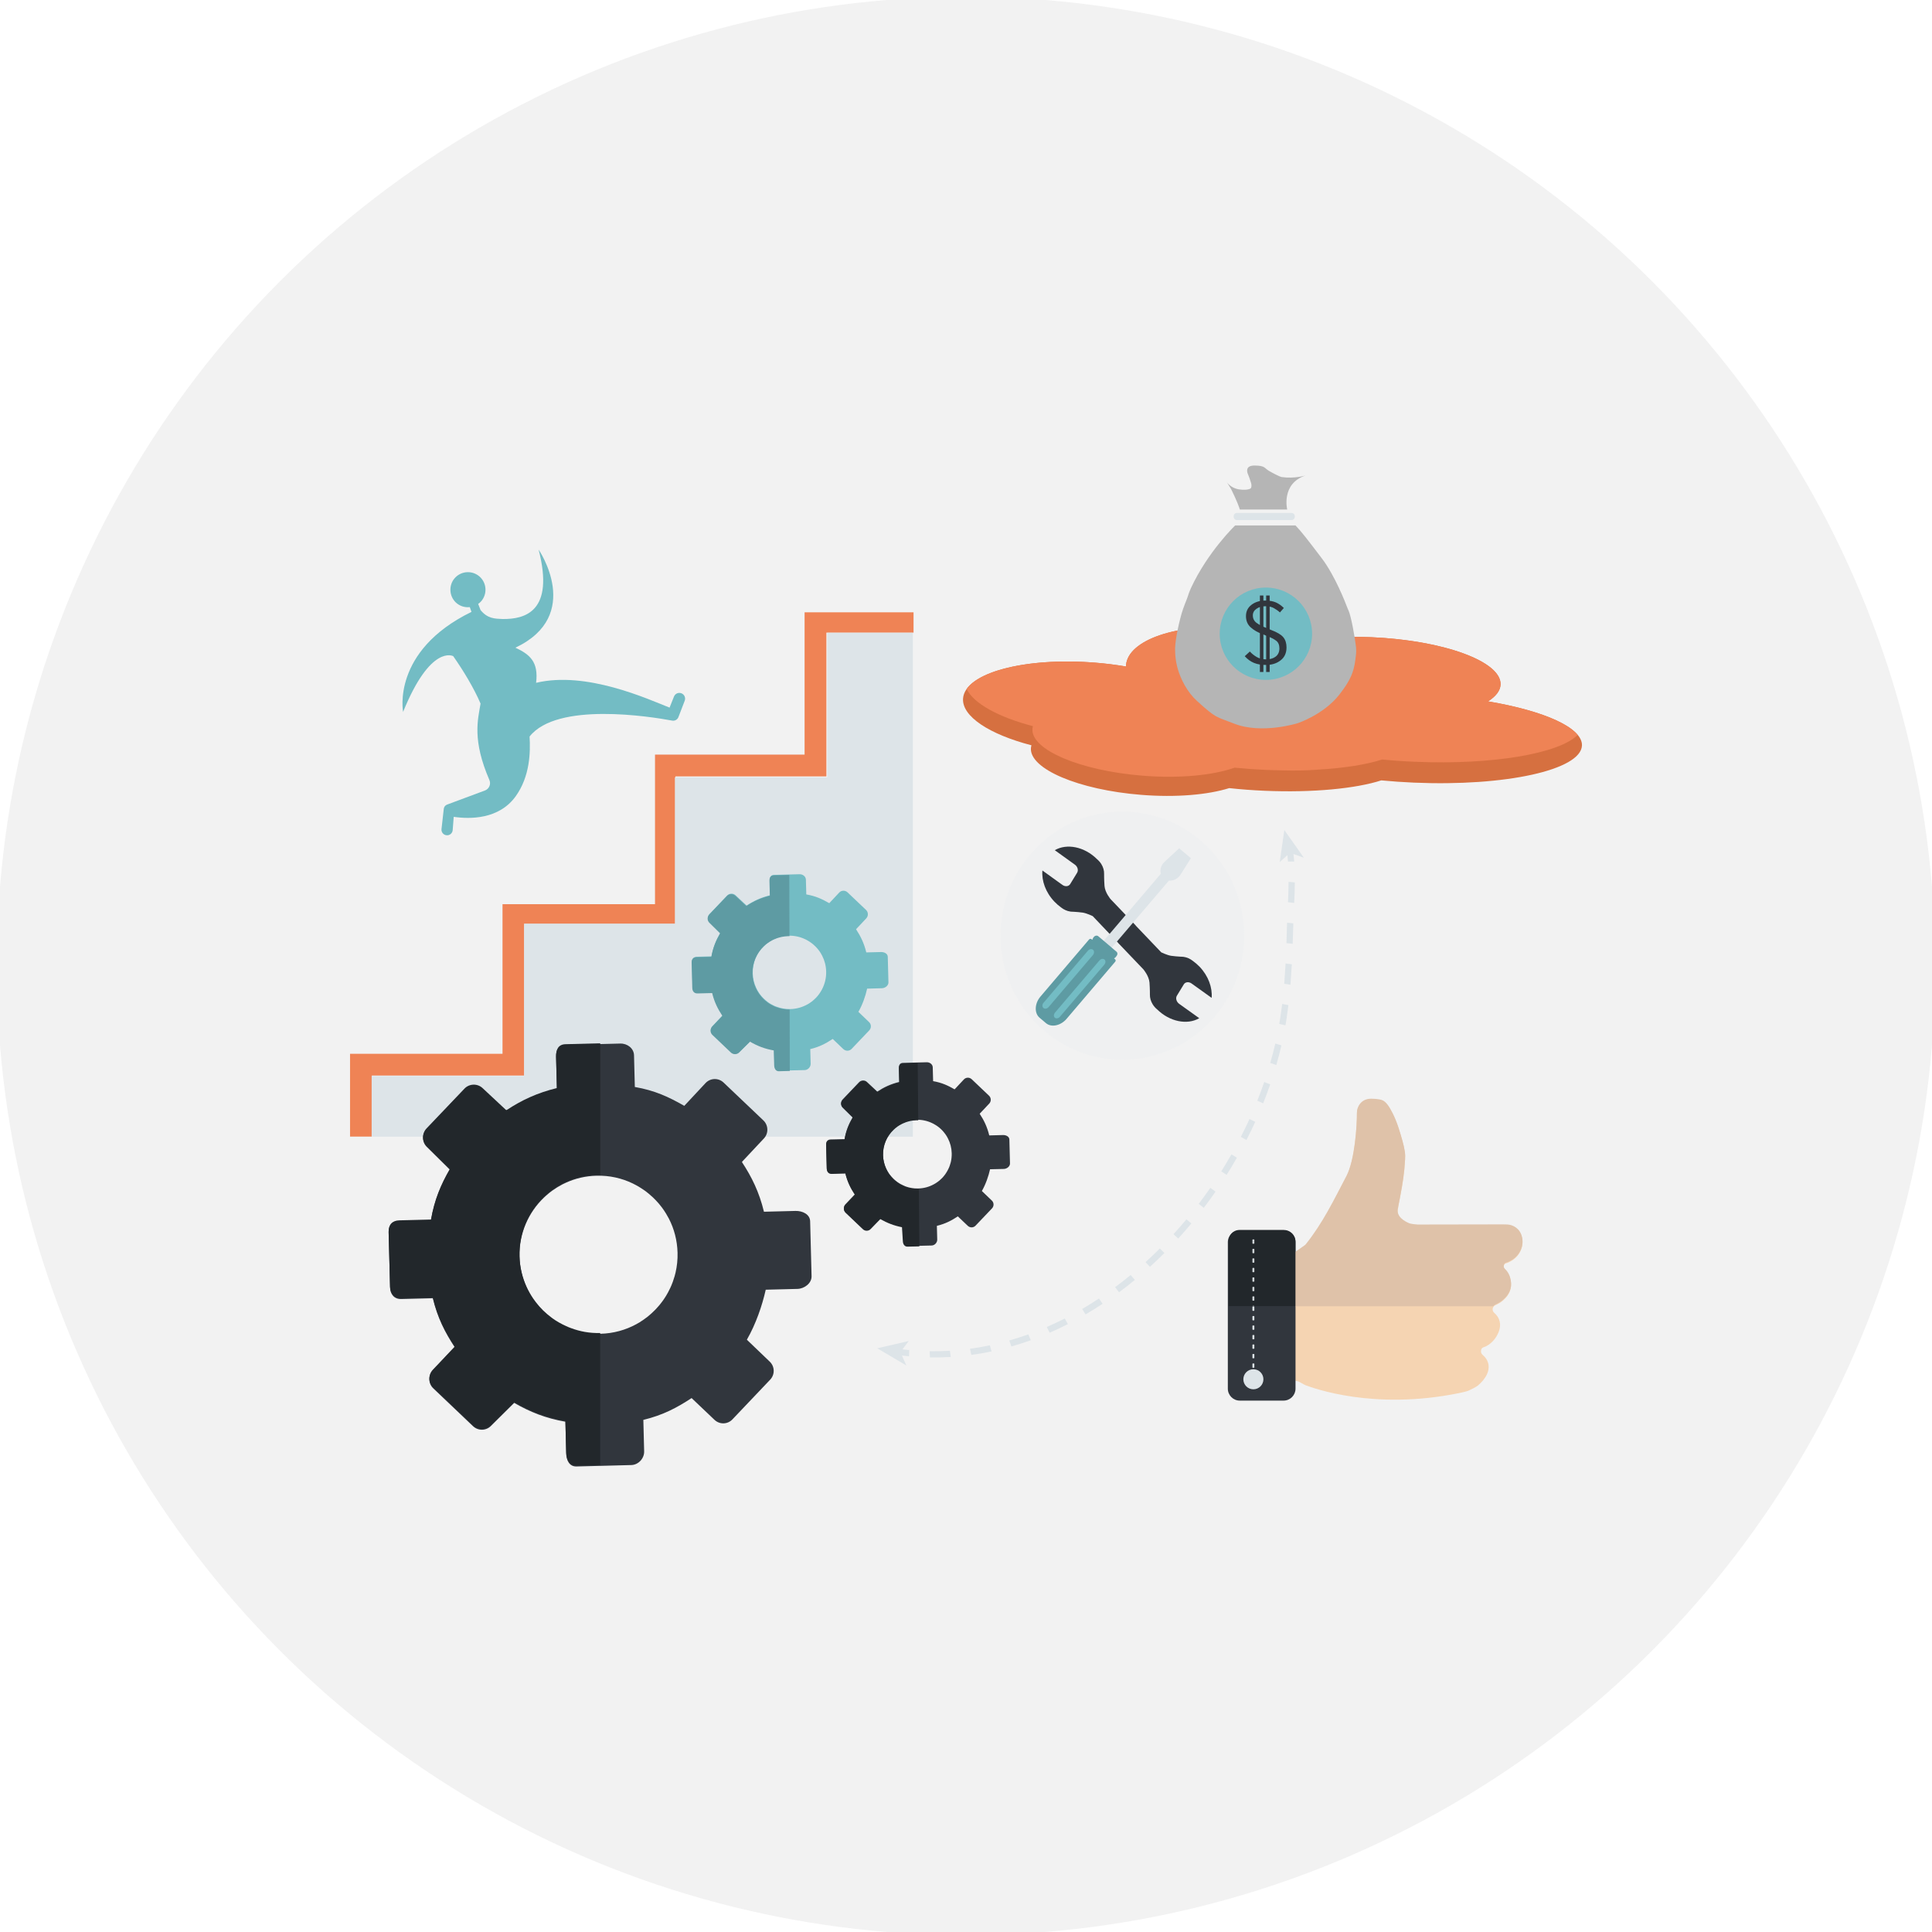 <?xml version="1.0" encoding="utf-8"?>
<!-- Generator: Adobe Illustrator 16.0.0, SVG Export Plug-In . SVG Version: 6.00 Build 0)  -->
<!DOCTYPE svg PUBLIC "-//W3C//DTD SVG 1.1//EN" "http://www.w3.org/Graphics/SVG/1.1/DTD/svg11.dtd">
<svg version="1.1" id="Layer_1" xmlns="http://www.w3.org/2000/svg" xmlns:xlink="http://www.w3.org/1999/xlink" x="0px" y="0px"
	 width="84.148px" height="84.148px" viewBox="0 0 84.148 84.148" enable-background="new 0 0 84.148 84.148" xml:space="preserve">
<g>
	<circle opacity="0.22" fill="#C6C5C5" cx="42.074" cy="42.073" r="42.215"/>
	<g>
		<path fill="#D67040" d="M64.812,30.548c0.338-0.216,0.533-0.463,0.545-0.731c0.041-1.005-2.477-1.929-5.627-2.063
			c-1.189-0.05-2.299,0.02-3.221,0.178c-0.742-0.295-1.662-0.51-2.67-0.59c-2.559-0.204-4.707,0.526-4.795,1.631
			c0,0.02,0,0.037,0,0.057c-0.43-0.073-0.881-0.131-1.348-0.168c-3.086-0.246-5.661,0.451-5.75,1.555
			c-0.062,0.788,1.156,1.57,2.979,2.044c-0.012,0.039-0.02,0.078-0.023,0.118c-0.072,0.91,2.076,1.823,4.797,2.04
			c1.525,0.122,2.906-0.001,3.84-0.293c0.492,0.054,1.01,0.093,1.545,0.116c2.107,0.09,3.975-0.097,5.078-0.453
			c0.457,0.044,0.93,0.077,1.414,0.098c4,0.172,7.279-0.552,7.326-1.615C68.933,31.698,67.26,30.961,64.812,30.548z"/>
		<path fill="#EF8355" d="M64.812,30.548c0.338-0.216,0.533-0.463,0.545-0.731c0-0.028-0.002-0.057-0.004-0.085
			c-0.01-0.096-0.049-0.236-0.158-0.379c-0.602-0.811-2.809-1.484-5.465-1.6c-1.189-0.05-2.301,0.02-3.223,0.179
			c-0.74-0.296-1.66-0.511-2.668-0.591c-2.559-0.204-4.707,0.526-4.795,1.631c0,0.02,0,0.037,0,0.057
			c-0.43-0.073-0.881-0.131-1.348-0.168c-2.688-0.215-4.986,0.287-5.595,1.148c0.311,0.637,1.397,1.23,2.89,1.619
			c-0.012,0.037-0.021,0.076-0.023,0.117c-0.072,0.91,2.076,1.823,4.799,2.04c1.617,0.129,3.074-0.018,4.004-0.349
			c0.436,0.043,0.887,0.076,1.352,0.096c0.246,0.011,0.488,0.018,0.727,0.021c0.541,0.017,1.059,0.006,1.547-0.03v-0.002
			c1.145-0.064,2.121-0.221,2.805-0.441c0.457,0.045,0.93,0.078,1.414,0.098c3.41,0.146,6.295-0.358,7.1-1.169
			C68.22,31.413,66.763,30.877,64.812,30.548z"/>
		<circle fill="#73BCC4" cx="55.149" cy="27.603" r="2.093"/>
		<path fill="#73BCC4" d="M29.682,30.198L29.682,30.198c-0.128-0.053-0.273,0.01-0.326,0.138l-0.193,0.484
			c-0.955-0.377-3.627-1.604-5.813-1.08c0.112-0.92-0.276-1.236-0.901-1.53c2.98-1.411,1.01-4.273,1.01-4.273
			c0.703,2.708-0.6,3.038-1.575,3.024c-0.331-0.014-0.65-0.014-0.955-0.391l-0.102-0.266c0.046-0.033,0.091-0.07,0.13-0.115
			c0.277-0.319,0.245-0.802-0.073-1.08c-0.326-0.284-0.825-0.243-1.1,0.097c-0.246,0.306-0.216,0.763,0.068,1.033
			c0.172,0.163,0.396,0.228,0.61,0.204l0.073,0.208c-3.496,1.705-2.978,4.356-2.978,4.356c1.204-2.969,2.183-2.428,2.183-2.428
			c0.424,0.604,0.9,1.383,1.191,2.066c-0.123,0.72-0.365,1.594,0.385,3.33c0.077,0.179-0.011,0.386-0.192,0.454
			c-0.48,0.179-1.333,0.497-1.654,0.616c-0.077,0.029-0.132,0.1-0.141,0.182l-0.099,0.883c-0.016,0.137,0.086,0.26,0.224,0.27l0,0
			c0.135,0.012,0.252-0.09,0.263-0.225l0.045-0.578c0.695,0.102,1.977,0.123,2.708-0.908c0.611-0.861,0.637-1.896,0.596-2.59
			c1.199-1.521,5.265-0.869,6.211-0.693c0.115,0.021,0.229-0.042,0.271-0.151l0.275-0.716
			C29.872,30.392,29.809,30.248,29.682,30.198z"/>
		<polygon fill="#EF8355" points="16.195,46.845 22.837,46.845 22.837,40.269 29.415,40.269 29.415,33.816 35.993,33.816 
			35.993,27.554 39.789,27.554 39.789,26.669 35.044,26.669 35.044,32.867 28.529,32.867 28.529,39.382 21.887,39.382 
			21.887,45.898 15.246,45.898 15.246,49.504 16.195,49.504 		"/>
		<polygon fill="#DDE4E8" points="36.033,33.86 29.395,33.86 29.395,40.227 22.825,40.227 22.825,46.865 16.187,46.865 
			16.187,49.508 39.759,49.508 39.759,27.56 36.033,27.56 		"/>
		<path fill="#31363D" d="M34.647,52.742l-1.373,0.035c-0.209-0.861-0.533-1.516-0.954-2.156l0.004-0.025l0.946-1.008
			c0.211-0.223,0.201-0.578-0.021-0.789l-1.733-1.648c-0.222-0.211-0.571-0.203-0.782,0.018l-0.93,0.996
			c-0.685-0.393-1.284-0.67-2.153-0.822l-0.001-0.006l-0.035-1.375c-0.008-0.305-0.294-0.518-0.599-0.51l-2.391,0.061
			c-0.306,0.008-0.414,0.23-0.406,0.535l0.036,1.375c-0.862,0.209-1.541,0.533-2.183,0.955l-0.038-0.004l-1.014-0.947
			c-0.221-0.209-0.58-0.201-0.791,0.021l-1.65,1.734c-0.211,0.219-0.203,0.57,0.018,0.779l0.996,0.984
			c-0.393,0.684-0.67,1.334-0.822,2.205h-0.006l-1.375,0.035c-0.305,0.008-0.47,0.188-0.463,0.494l0.062,2.389
			c0.008,0.307,0.183,0.52,0.488,0.512l1.374-0.035c0.208,0.861,0.531,1.488,0.953,2.131l-0.005,0.012l-0.946,1
			c-0.21,0.223-0.202,0.576,0.021,0.785l1.732,1.648c0.223,0.209,0.572,0.201,0.782-0.02l1.008-0.998
			c0.684,0.393,1.359,0.668,2.23,0.82v0.008l0.035,1.373c0.008,0.307,0.142,0.576,0.447,0.568l2.39-0.062
			c0.306-0.008,0.565-0.287,0.558-0.594l-0.035-1.373c0.861-0.209,1.465-0.531,2.106-0.953l-0.001,0.006l0.994,0.945
			c0.223,0.211,0.57,0.203,0.781-0.02l1.646-1.732c0.21-0.223,0.201-0.572-0.021-0.783l-0.996-0.955
			c0.393-0.686,0.666-1.482,0.822-2.178h0.006l1.375-0.035c0.305-0.008,0.623-0.248,0.615-0.553l-0.062-2.391
			C35.28,52.89,34.954,52.734,34.647,52.742z M24.757,57.834c-0.033-0.014-0.066-0.029-0.1-0.043
			c-0.102-0.047-0.201-0.098-0.297-0.152c-0.049-0.027-0.096-0.055-0.143-0.086c-0.047-0.029-0.092-0.061-0.137-0.092
			c-0.023-0.016-0.045-0.033-0.066-0.049c-0.129-0.096-0.25-0.199-0.363-0.311s-0.219-0.232-0.316-0.357
			c-0.038-0.051-0.075-0.104-0.111-0.156c-0.109-0.158-0.203-0.326-0.285-0.504c-0.188-0.41-0.299-0.865-0.311-1.346
			c-0.026-1.01,0.386-1.928,1.062-2.576c0.059-0.057,0.121-0.111,0.185-0.164c0.021-0.018,0.042-0.035,0.063-0.053
			c0.045-0.035,0.088-0.068,0.133-0.1c0.135-0.096,0.277-0.182,0.426-0.26c0.05-0.025,0.1-0.049,0.151-0.072
			c0.407-0.186,0.857-0.293,1.333-0.305c0.563-0.016,1.1,0.107,1.576,0.336c0.05,0.023,0.1,0.049,0.147,0.076
			c0.073,0.039,0.146,0.082,0.215,0.127c0.047,0.029,0.093,0.059,0.138,0.092c0.022,0.016,0.045,0.031,0.066,0.047
			c0.045,0.033,0.088,0.068,0.131,0.104c0.063,0.053,0.125,0.107,0.186,0.164c0.039,0.037,0.078,0.076,0.117,0.117
			c0.095,0.098,0.184,0.203,0.268,0.314c0.033,0.045,0.064,0.09,0.096,0.135c0.031,0.047,0.061,0.092,0.09,0.141
			c0.043,0.07,0.084,0.143,0.123,0.217c0.229,0.445,0.363,0.949,0.377,1.484c0.008,0.297-0.023,0.586-0.086,0.861
			c-0.013,0.057-0.027,0.111-0.043,0.166c-0.023,0.08-0.049,0.16-0.078,0.24c-0.019,0.053-0.039,0.104-0.061,0.156
			c-0.015,0.033-0.029,0.068-0.045,0.102c-0.031,0.068-0.064,0.133-0.1,0.199c-0.026,0.047-0.054,0.098-0.082,0.145
			c-0.023,0.037-0.047,0.074-0.071,0.111c-0.021,0.031-0.043,0.062-0.065,0.096c-0.016,0.023-0.032,0.045-0.049,0.066
			c-0.033,0.045-0.066,0.088-0.102,0.131c-0.018,0.021-0.035,0.041-0.054,0.062c-0.036,0.043-0.073,0.084-0.11,0.123
			c-0.02,0.02-0.039,0.039-0.059,0.059c-0.076,0.078-0.158,0.152-0.243,0.223c-0.021,0.018-0.043,0.035-0.064,0.053
			c-0.044,0.033-0.088,0.066-0.133,0.098c-0.044,0.035-0.091,0.064-0.138,0.094c-0.023,0.016-0.046,0.031-0.069,0.045
			c-0.048,0.029-0.097,0.057-0.145,0.084c-0.464,0.252-0.993,0.402-1.558,0.416c-0.453,0.012-0.89-0.066-1.291-0.215
			C24.83,57.863,24.794,57.849,24.757,57.834z"/>
		<path fill="#22272B" d="M23.875,51.967c0.021-0.018,0.043-0.035,0.064-0.053c0.044-0.035,0.088-0.068,0.132-0.1
			c0.136-0.096,0.277-0.184,0.426-0.26c0.051-0.025,0.1-0.049,0.151-0.072c0.407-0.186,0.86-0.293,1.335-0.305
			c0.054-0.002,0.094-0.002,0.16-0.002v-5.734l-1.515,0.039c-0.306,0.008-0.415,0.23-0.407,0.535l0.035,1.375
			c-0.861,0.209-1.541,0.531-2.184,0.955l-0.037-0.004l-1.015-0.947c-0.221-0.211-0.58-0.201-0.79,0.021l-1.651,1.732
			c-0.211,0.223-0.203,0.572,0.018,0.783l0.997,0.982c-0.394,0.684-0.671,1.334-0.822,2.205h-0.007l-1.374,0.035
			c-0.306,0.008-0.47,0.189-0.464,0.494l0.062,2.391c0.008,0.305,0.183,0.518,0.488,0.51l1.375-0.035
			c0.208,0.861,0.53,1.49,0.952,2.131l-0.004,0.014l-0.946,1c-0.211,0.221-0.203,0.572,0.02,0.783l1.732,1.648
			c0.223,0.209,0.572,0.201,0.782-0.02l1.008-1c0.686,0.395,1.359,0.67,2.23,0.822v0.006l0.035,1.375
			c0.008,0.305,0.145,0.574,0.449,0.566l1.031-0.025V58.06c-0.473,0.01-0.879-0.068-1.273-0.215
			c-0.037-0.014-0.074-0.027-0.111-0.043c-0.033-0.014-0.068-0.027-0.101-0.045c-0.102-0.045-0.201-0.096-0.298-0.15
			c-0.048-0.027-0.096-0.055-0.143-0.084c-0.047-0.031-0.092-0.062-0.137-0.094c-0.022-0.018-0.045-0.033-0.066-0.049
			c-0.128-0.096-0.25-0.199-0.363-0.311c-0.112-0.111-0.219-0.232-0.314-0.357c-0.039-0.051-0.077-0.104-0.113-0.156
			c-0.108-0.158-0.203-0.326-0.284-0.502c-0.188-0.412-0.3-0.867-0.312-1.346c-0.025-1.012,0.386-1.93,1.062-2.578
			C23.75,52.074,23.811,52.019,23.875,51.967z"/>
		<path fill="#73BCC4" d="M38.37,41.466l-0.639,0.016c-0.097-0.4-0.246-0.705-0.442-1.003l0.001-0.012l0.44-0.468
			c0.097-0.104,0.093-0.268-0.009-0.366l-0.807-0.767c-0.103-0.098-0.266-0.094-0.363,0.01l-0.432,0.462
			c-0.318-0.183-0.596-0.312-1.001-0.382v-0.003l-0.017-0.639c-0.004-0.142-0.137-0.241-0.277-0.237l-1.111,0.028
			c-0.142,0.003-0.191,0.106-0.188,0.249l0.017,0.639c-0.4,0.097-0.717,0.248-1.014,0.443l-0.018-0.002l-0.471-0.439
			c-0.104-0.098-0.27-0.094-0.367,0.01l-0.768,0.805c-0.098,0.104-0.095,0.266,0.009,0.363l0.462,0.457
			c-0.182,0.318-0.311,0.62-0.382,1.024h-0.003l-0.638,0.017c-0.142,0.004-0.22,0.088-0.216,0.229l0.029,1.109
			c0.003,0.143,0.084,0.242,0.227,0.238l0.639-0.016c0.097,0.4,0.246,0.691,0.442,0.99l-0.001,0.006l-0.44,0.463
			c-0.099,0.104-0.094,0.268,0.009,0.365l0.806,0.766c0.103,0.098,0.265,0.094,0.363-0.01l0.468-0.463
			c0.318,0.182,0.632,0.311,1.036,0.381v0.004l0.017,0.637c0.004,0.143,0.065,0.268,0.207,0.264l1.111-0.027
			c0.141-0.004,0.262-0.133,0.259-0.275l-0.017-0.639c0.4-0.096,0.681-0.246,0.979-0.443v0.002l0.462,0.441
			c0.103,0.098,0.265,0.092,0.362-0.01l0.766-0.805c0.098-0.104,0.094-0.266-0.01-0.363l-0.463-0.445
			c0.183-0.316,0.309-0.688,0.381-1.01h0.004l0.639-0.018c0.142-0.004,0.289-0.115,0.285-0.256l-0.029-1.112
			C38.664,41.533,38.512,41.462,38.37,41.466z M33.774,43.83c-0.016-0.006-0.03-0.014-0.046-0.02
			c-0.047-0.021-0.093-0.045-0.138-0.07c-0.022-0.012-0.045-0.025-0.066-0.039c-0.021-0.016-0.043-0.029-0.063-0.043
			c-0.011-0.008-0.021-0.016-0.03-0.023c-0.061-0.045-0.116-0.092-0.169-0.145c-0.054-0.051-0.102-0.107-0.147-0.166
			c-0.018-0.023-0.035-0.049-0.052-0.072c-0.05-0.074-0.095-0.15-0.132-0.234c-0.088-0.189-0.139-0.402-0.145-0.625
			c-0.012-0.469,0.179-0.896,0.493-1.196c0.028-0.026,0.056-0.052,0.086-0.077c0.01-0.008,0.02-0.016,0.03-0.023
			c0.02-0.016,0.041-0.031,0.062-0.047c0.062-0.045,0.128-0.084,0.197-0.12c0.023-0.012,0.047-0.022,0.07-0.034
			c0.188-0.085,0.398-0.136,0.619-0.142c0.262-0.007,0.511,0.05,0.732,0.157c0.022,0.011,0.046,0.022,0.069,0.035
			c0.033,0.018,0.066,0.037,0.1,0.059c0.021,0.014,0.043,0.027,0.062,0.043c0.012,0.008,0.021,0.015,0.032,0.021
			c0.021,0.016,0.04,0.031,0.061,0.048c0.029,0.024,0.058,0.05,0.086,0.077c0.019,0.017,0.036,0.035,0.054,0.053
			c0.045,0.047,0.086,0.096,0.125,0.146c0.016,0.021,0.03,0.041,0.045,0.063c0.014,0.021,0.027,0.042,0.041,0.064
			c0.021,0.033,0.039,0.067,0.057,0.102c0.107,0.207,0.17,0.44,0.176,0.688c0.004,0.139-0.01,0.274-0.04,0.401
			c-0.006,0.025-0.013,0.051-0.02,0.078c-0.011,0.037-0.022,0.074-0.036,0.111c-0.01,0.023-0.019,0.047-0.029,0.072
			c-0.006,0.016-0.013,0.031-0.02,0.047c-0.016,0.031-0.03,0.062-0.047,0.094c-0.012,0.021-0.024,0.043-0.039,0.066
			c-0.01,0.018-0.021,0.033-0.032,0.051c-0.01,0.016-0.021,0.029-0.03,0.045c-0.008,0.01-0.015,0.02-0.022,0.031
			c-0.015,0.021-0.031,0.041-0.048,0.061c-0.008,0.01-0.016,0.02-0.024,0.029c-0.017,0.02-0.034,0.037-0.052,0.057
			c-0.008,0.01-0.018,0.018-0.026,0.027c-0.036,0.037-0.074,0.07-0.114,0.104c-0.009,0.008-0.02,0.018-0.029,0.025
			c-0.02,0.016-0.041,0.031-0.062,0.045c-0.021,0.016-0.042,0.029-0.063,0.043c-0.011,0.008-0.021,0.014-0.033,0.021
			c-0.021,0.014-0.045,0.025-0.066,0.037c-0.215,0.117-0.461,0.188-0.724,0.195c-0.212,0.004-0.413-0.031-0.6-0.102
			C33.808,43.844,33.792,43.838,33.774,43.83z"/>
		<path fill="#31363D" d="M43.685,49.437l-0.598,0.016c-0.092-0.375-0.23-0.66-0.414-0.938l0.002-0.012l0.412-0.438
			c0.09-0.096,0.086-0.25-0.01-0.342l-0.754-0.717c-0.097-0.092-0.249-0.09-0.341,0.008l-0.404,0.432
			c-0.297-0.17-0.557-0.291-0.936-0.357v-0.002l-0.016-0.598c-0.003-0.133-0.127-0.225-0.26-0.223l-1.039,0.027
			c-0.133,0.004-0.18,0.102-0.176,0.232l0.016,0.598c-0.375,0.092-0.67,0.232-0.949,0.416l-0.017-0.002l-0.44-0.412
			c-0.096-0.092-0.252-0.086-0.344,0.01l-0.717,0.752c-0.092,0.098-0.088,0.25,0.008,0.34l0.433,0.428
			c-0.171,0.297-0.292,0.58-0.357,0.959h-0.003l-0.597,0.014c-0.133,0.004-0.204,0.084-0.202,0.215l0.027,1.039
			c0.004,0.133,0.08,0.227,0.213,0.223l0.597-0.016c0.091,0.375,0.231,0.646,0.414,0.926l-0.002,0.006l-0.411,0.434
			c-0.092,0.098-0.088,0.25,0.008,0.342l0.754,0.715c0.096,0.092,0.248,0.09,0.34-0.008l0.438-0.434
			c0.298,0.172,0.591,0.291,0.97,0.357v0.002l0.015,0.598c0.004,0.133,0.062,0.25,0.195,0.246l1.038-0.025
			c0.133-0.004,0.246-0.127,0.243-0.258l-0.016-0.598c0.375-0.092,0.636-0.23,0.914-0.414v0.002l0.434,0.412
			c0.096,0.09,0.247,0.088,0.338-0.01l0.716-0.752c0.092-0.098,0.088-0.25-0.008-0.34l-0.434-0.416
			c0.17-0.297,0.289-0.645,0.357-0.947h0.004l0.596-0.014c0.133-0.004,0.271-0.109,0.268-0.24l-0.027-1.039
			C43.961,49.502,43.818,49.433,43.685,49.437z M39.385,51.648c-0.014-0.004-0.029-0.012-0.043-0.018
			c-0.045-0.02-0.087-0.041-0.129-0.064c-0.021-0.014-0.041-0.025-0.062-0.039c-0.02-0.012-0.039-0.025-0.059-0.039
			c-0.01-0.008-0.02-0.014-0.029-0.021c-0.056-0.041-0.108-0.086-0.158-0.137c-0.049-0.047-0.095-0.1-0.137-0.154
			c-0.017-0.021-0.033-0.043-0.049-0.066c-0.047-0.07-0.088-0.143-0.123-0.219c-0.082-0.18-0.131-0.377-0.136-0.586
			c-0.011-0.439,0.167-0.838,0.462-1.119c0.025-0.025,0.053-0.049,0.08-0.072c0.01-0.008,0.019-0.016,0.028-0.023
			c0.019-0.014,0.038-0.029,0.057-0.043c0.06-0.041,0.12-0.078,0.187-0.111c0.021-0.012,0.043-0.021,0.064-0.031
			c0.178-0.082,0.373-0.129,0.579-0.133c0.245-0.008,0.479,0.047,0.685,0.146c0.022,0.01,0.044,0.021,0.065,0.033
			c0.031,0.016,0.062,0.035,0.093,0.055c0.021,0.012,0.041,0.025,0.06,0.039c0.01,0.008,0.02,0.014,0.029,0.021
			c0.019,0.014,0.038,0.029,0.057,0.043c0.028,0.023,0.055,0.049,0.081,0.072c0.017,0.018,0.033,0.033,0.051,0.051
			c0.041,0.043,0.08,0.09,0.115,0.137c0.016,0.02,0.029,0.039,0.043,0.059c0.014,0.021,0.025,0.041,0.039,0.061
			c0.018,0.031,0.036,0.062,0.053,0.096c0.1,0.193,0.158,0.412,0.164,0.645c0.003,0.129-0.01,0.254-0.037,0.375
			c-0.006,0.023-0.012,0.047-0.02,0.07c-0.01,0.035-0.021,0.07-0.033,0.105c-0.008,0.021-0.018,0.045-0.026,0.068
			c-0.007,0.014-0.013,0.029-0.02,0.043c-0.014,0.029-0.028,0.059-0.044,0.088c-0.011,0.02-0.023,0.041-0.035,0.061
			c-0.01,0.018-0.021,0.033-0.031,0.049c-0.009,0.016-0.018,0.029-0.028,0.043c-0.007,0.01-0.015,0.02-0.021,0.029
			c-0.014,0.02-0.028,0.037-0.044,0.057c-0.008,0.01-0.016,0.018-0.023,0.027c-0.016,0.018-0.031,0.035-0.047,0.053
			c-0.009,0.008-0.018,0.018-0.025,0.025c-0.035,0.033-0.069,0.066-0.106,0.098c-0.009,0.008-0.019,0.016-0.028,0.021
			c-0.019,0.016-0.037,0.031-0.057,0.043c-0.02,0.016-0.04,0.027-0.061,0.041c-0.01,0.006-0.021,0.014-0.031,0.02
			c-0.02,0.012-0.041,0.025-0.062,0.035c-0.201,0.111-0.431,0.176-0.676,0.182c-0.197,0.006-0.387-0.027-0.562-0.092
			C39.418,51.664,39.402,51.656,39.385,51.648z"/>
		<g>
			<path fill="#DDE4E8" d="M39.6,58.802l-0.006,0.27c-0.152-0.014-0.307-0.029-0.459-0.051l0.018-0.268
				C39.302,58.773,39.452,58.789,39.6,58.802z"/>
			<path fill="#DDE4E8" d="M56.396,38.431c-0.002,0.327-0.016,0.65-0.027,0.896l-0.271-0.031c0.012-0.243,0.023-0.563,0.025-0.886
				L56.396,38.431z M56.33,40.216l-0.002,0.103c-0.008,0.266-0.016,0.528-0.025,0.788l-0.271-0.028
				c0.01-0.259,0.018-0.521,0.023-0.786l0.004-0.105L56.33,40.216z M56.265,41.998c-0.018,0.317-0.037,0.609-0.059,0.892
				l-0.271-0.041c0.021-0.28,0.041-0.569,0.059-0.883L56.265,41.998z M56.117,43.777c-0.027,0.217-0.057,0.432-0.088,0.637
				c-0.014,0.082-0.027,0.164-0.041,0.244l-0.27-0.062c0.014-0.08,0.027-0.16,0.039-0.24c0.033-0.203,0.062-0.416,0.088-0.629
				L56.117,43.777z M55.812,45.531c-0.066,0.283-0.141,0.572-0.223,0.857l-0.262-0.092c0.08-0.281,0.154-0.564,0.219-0.844
				L55.812,45.531z M55.324,47.23c-0.096,0.275-0.197,0.553-0.307,0.826l-0.254-0.117c0.105-0.268,0.209-0.543,0.301-0.812
				L55.324,47.23z M54.672,48.863c-0.121,0.264-0.25,0.529-0.383,0.789l-0.244-0.135c0.133-0.258,0.258-0.52,0.377-0.779
				L54.672,48.863z M53.873,50.424c-0.143,0.25-0.293,0.504-0.447,0.748l-0.234-0.154c0.152-0.244,0.303-0.492,0.443-0.74
				L53.873,50.424z M52.943,51.9c-0.164,0.238-0.336,0.477-0.512,0.707l-0.221-0.174c0.172-0.227,0.344-0.461,0.506-0.697
				L52.943,51.9z M51.89,53.287c-0.186,0.223-0.379,0.445-0.572,0.658l-0.207-0.191c0.191-0.209,0.381-0.426,0.564-0.646
				L51.89,53.287z M50.515,54.377l0.201,0.197c-0.205,0.205-0.418,0.408-0.631,0.602l-0.191-0.205
				C50.105,54.779,50.314,54.58,50.515,54.377z M49.246,55.533l0.182,0.213c-0.225,0.188-0.457,0.367-0.688,0.539l-0.172-0.223
				C48.795,55.894,49.023,55.717,49.246,55.533z M47.863,56.556l0.162,0.23c-0.244,0.162-0.494,0.316-0.744,0.463l-0.148-0.236
				C47.377,56.869,47.623,56.717,47.863,56.556z M46.375,57.427l0.137,0.244c-0.262,0.133-0.529,0.26-0.795,0.375l-0.123-0.25
				C45.853,57.683,46.117,57.56,46.375,57.427z M44.787,58.119l0.109,0.254c-0.279,0.102-0.562,0.191-0.844,0.273l-0.092-0.262
				C44.236,58.306,44.515,58.217,44.787,58.119z M43.113,58.595l0.074,0.266c-0.291,0.062-0.588,0.113-0.882,0.152l-0.057-0.268
				C42.536,58.707,42.828,58.656,43.113,58.595z M41.374,58.832l0.035,0.271c-0.301,0.018-0.605,0.023-0.905,0.02l-0.015-0.271
				C40.782,58.857,41.08,58.849,41.374,58.832z"/>
			<path fill="#DDE4E8" d="M56.32,37.063c0.02,0.144,0.037,0.3,0.049,0.461l-0.271,0.001c-0.012-0.154-0.027-0.304-0.049-0.441
				L56.32,37.063z"/>
			<g>
				<polygon fill="#DDE4E8" points="38.207,58.724 39.477,59.474 39.216,58.89 39.58,58.408 				"/>
			</g>
			<g>
				<polygon fill="#DDE4E8" points="55.939,36.152 56.789,37.358 56.187,37.144 55.738,37.548 				"/>
			</g>
		</g>
		<path fill="#DDE4E8" d="M56.252,22.651h-2.379c-0.078,0-0.141-0.063-0.141-0.142v-0.026c0-0.078,0.062-0.142,0.141-0.142h2.379
			c0.078,0,0.143,0.063,0.143,0.142v0.026C56.394,22.587,56.33,22.651,56.252,22.651z"/>
		<path fill="#B5B5B5" d="M53.615,21.293c0,0,0.271,0.53,0.387,0.899h2.062c0,0-0.279-1.126,0.803-1.484c0,0-0.473,0.15-1.037,0.071
			c-0.104-0.015-0.465-0.213-0.57-0.276c-0.201-0.124-0.16-0.219-0.602-0.227c-0.461-0.007-0.328,0.324-0.301,0.383
			c0.004,0.011,0.01,0.023,0.014,0.035c0.021,0.052,0.07,0.178,0.113,0.322c0.057,0.189-0.008,0.253-0.008,0.253
			s-0.113,0.102-0.498,0.048c-0.385-0.054-0.547-0.325-0.547-0.325L53.615,21.293z"/>
		<path fill="#B5B5B5" d="M59.058,28.156c-0.047-0.396-0.203-1.287-0.32-1.559c-0.012-0.029-0.027-0.057-0.039-0.087
			c-0.098-0.261-0.551-1.433-1.127-2.191c-0.652-0.859-0.887-1.162-1.146-1.433h-2.629c0,0-1.195,1.146-1.93,2.738
			c-0.053,0.113-0.098,0.24-0.135,0.359c-0.053,0.166-0.182,0.439-0.271,0.754c-0.168,0.593-0.305,1.324-0.277,1.653
			c0,0-0.002,0.341,0.113,0.741c0.133,0.459,0.41,1.009,0.832,1.393c0.867,0.789,0.822,0.676,1.621,0.992
			c1.203,0.478,2.773-0.018,2.773-0.018s1.129-0.372,1.812-1.243c0.617-0.79,0.656-1.164,0.723-1.723
			C59.072,28.408,59.072,28.282,59.058,28.156z M55.136,29.613c-1.111,0-2.012-0.899-2.012-2.01c0-1.111,0.9-2.012,2.012-2.012
			s2.012,0.901,2.012,2.012C57.148,28.713,56.248,29.613,55.136,29.613z"/>
		<g>
			<rect x="54.875" y="25.937" fill="#31363D" width="0.152" height="3.331"/>
			<rect x="55.148" y="25.937" fill="#31363D" width="0.152" height="3.331"/>
			<g>
				<path fill="#31363D" d="M54.437,28.376c0.082,0.092,0.182,0.171,0.299,0.24c0.119,0.068,0.256,0.103,0.408,0.103
					c0.176,0,0.316-0.041,0.422-0.124c0.105-0.082,0.158-0.201,0.158-0.355c0-0.152-0.047-0.264-0.145-0.337
					c-0.098-0.074-0.242-0.146-0.434-0.218l-0.148-0.062c-0.207-0.073-0.381-0.171-0.52-0.296c-0.139-0.123-0.209-0.287-0.209-0.492
					c0-0.207,0.08-0.371,0.242-0.494c0.158-0.121,0.359-0.184,0.602-0.184c0.186,0,0.34,0.029,0.465,0.084
					c0.123,0.056,0.236,0.136,0.34,0.24l-0.17,0.194c-0.074-0.069-0.162-0.131-0.262-0.187c-0.098-0.057-0.223-0.084-0.367-0.084
					c-0.158,0-0.289,0.037-0.393,0.112c-0.105,0.074-0.158,0.17-0.158,0.287c0,0.144,0.059,0.255,0.176,0.336
					s0.238,0.146,0.363,0.192l0.254,0.106c0.262,0.099,0.439,0.204,0.533,0.317s0.141,0.262,0.141,0.444
					c0,0.244-0.086,0.433-0.26,0.565c-0.17,0.133-0.381,0.199-0.633,0.199c-0.102,0-0.197-0.007-0.281-0.021
					c-0.086-0.014-0.166-0.037-0.24-0.067c-0.076-0.03-0.146-0.071-0.213-0.118c-0.066-0.049-0.131-0.107-0.193-0.174L54.437,28.376
					z"/>
			</g>
		</g>
		<g>
			<g>
				<path fill="#F5D4B2" d="M65.853,54.904c-0.084,0.051-0.168,0.096-0.262,0.121c-0.105,0.027-0.131,0.191-0.045,0.27
					c0.141,0.133,0.221,0.303,0.254,0.49c0.064,0.344-0.068,0.619-0.32,0.842c-0.104,0.094-0.221,0.166-0.35,0.221
					c-0.133,0.057-0.16,0.236-0.051,0.33c0.252,0.215,0.324,0.518,0.193,0.84c-0.107,0.262-0.279,0.473-0.529,0.609
					c-0.035,0.02-0.072,0.033-0.107,0.045c-0.088,0.029-0.125,0.07-0.131,0.162c-0.006,0.07,0.014,0.127,0.068,0.174
					c0.139,0.119,0.236,0.264,0.26,0.447c0.018,0.141-0.01,0.275-0.07,0.404c-0.092,0.193-0.229,0.348-0.391,0.486
					c-0.074,0.062-0.271,0.162-0.422,0.229c-0.086,0.035-0.34,0.09-0.416,0.105c-3.721,0.756-6.336-0.225-6.668-0.344
					c-0.07-0.025-0.301-0.176-0.363-0.178c-0.012,0-0.09-0.018-0.09-0.027v-5.572c0.139-0.098,0.277-0.197,0.416-0.293
					c0.014-0.01,0.025-0.021,0.037-0.033c0.004-0.004,0.008-0.01,0.012-0.014c0.74-0.93,1.215-1.918,1.766-2.969
					c0.367-0.701,0.461-2.203,0.457-2.768c-0.002-0.227,0.17-0.598,0.613-0.598c0.111,0.004,0.344,0.01,0.484,0.061
					c0.168,0.062,0.311,0.279,0.453,0.559c0.193,0.383,0.316,0.795,0.432,1.207c0.045,0.156,0.08,0.312,0.104,0.473
					c0.018,0.115,0.018,0.234,0.01,0.35c-0.01,0.135-0.018,0.27-0.029,0.404c-0.027,0.264-0.064,0.525-0.109,0.785
					c-0.049,0.283-0.102,0.564-0.16,0.846c0,0.002,0,0.006-0.002,0.01c0,0.02-0.002,0.043-0.01,0.068
					c-0.092,0.361,0.277,0.572,0.494,0.664c0.057,0.025,0.295,0.053,0.359,0.053c1.191,0,3.186-0.006,3.428-0.006
					c0.16,0.002,0.322-0.004,0.482,0.006c0.266,0.014,0.555,0.182,0.639,0.537C66.383,54.277,66.203,54.687,65.853,54.904z"/>
				<path fill="#31363D" d="M56.426,60.482c0,0.287-0.232,0.521-0.52,0.521h-1.91c-0.285,0-0.518-0.234-0.518-0.521v-6.377
					c0-0.287,0.232-0.52,0.518-0.52h1.91c0.287,0,0.52,0.232,0.52,0.52V60.482z"/>
				<g>
					<path fill="#DDE4E8" d="M54.592,58.556c-0.023,0-0.043,0.008-0.043,0.016v0.16c0,0.01,0.02,0.016,0.043,0.016
						s0.041-0.006,0.041-0.016v-0.16C54.633,58.564,54.615,58.556,54.592,58.556z"/>
					<path fill="#DDE4E8" d="M54.592,58.144c-0.023,0-0.043,0.006-0.043,0.016v0.16c0,0.008,0.02,0.016,0.043,0.016
						s0.041-0.008,0.041-0.016v-0.16C54.633,58.15,54.615,58.144,54.592,58.144z"/>
					<path fill="#DDE4E8" d="M54.592,57.73c-0.023,0-0.043,0.006-0.043,0.016v0.16c0,0.008,0.02,0.016,0.043,0.016
						s0.041-0.008,0.041-0.016v-0.16C54.633,57.736,54.615,57.73,54.592,57.73z"/>
					<path fill="#DDE4E8" d="M54.592,57.316c-0.023,0-0.043,0.008-0.043,0.016v0.162c0,0.008,0.02,0.016,0.043,0.016
						s0.041-0.008,0.041-0.016v-0.162C54.633,57.324,54.615,57.316,54.592,57.316z"/>
					<path fill="#DDE4E8" d="M54.592,59.797c-0.023,0-0.043,0.006-0.043,0.016v0.16c0,0.008,0.02,0.016,0.043,0.016
						s0.041-0.008,0.041-0.016v-0.16C54.633,59.802,54.615,59.797,54.592,59.797z"/>
					<path fill="#DDE4E8" d="M54.592,58.97c-0.023,0-0.043,0.006-0.043,0.016v0.158c0,0.012,0.02,0.018,0.043,0.018
						s0.041-0.006,0.041-0.018v-0.158C54.633,58.976,54.615,58.97,54.592,58.97z"/>
					<path fill="#DDE4E8" d="M54.592,59.383c-0.023,0-0.043,0.008-0.043,0.016v0.16c0,0.01,0.02,0.016,0.043,0.016
						s0.041-0.006,0.041-0.016v-0.16C54.633,59.39,54.615,59.383,54.592,59.383z"/>
					<path fill="#DDE4E8" d="M54.592,54.838c-0.023,0-0.043,0.008-0.043,0.016v0.16c0,0.01,0.02,0.016,0.043,0.016
						s0.041-0.006,0.041-0.016v-0.16C54.633,54.845,54.615,54.838,54.592,54.838z"/>
					<path fill="#DDE4E8" d="M54.592,54.424c-0.023,0-0.043,0.008-0.043,0.018v0.158c0,0.01,0.02,0.016,0.043,0.016
						s0.041-0.006,0.041-0.016v-0.158C54.633,54.431,54.615,54.424,54.592,54.424z"/>
					<path fill="#DDE4E8" d="M54.592,54.011c-0.023,0-0.043,0.006-0.043,0.016v0.16c0,0.008,0.02,0.016,0.043,0.016
						s0.041-0.008,0.041-0.016v-0.16C54.633,54.017,54.615,54.011,54.592,54.011z"/>
					<path fill="#DDE4E8" d="M54.592,55.25c-0.023,0-0.043,0.008-0.043,0.018v0.16c0,0.008,0.02,0.016,0.043,0.016
						s0.041-0.008,0.041-0.016v-0.16C54.633,55.258,54.615,55.25,54.592,55.25z"/>
					<path fill="#DDE4E8" d="M54.592,56.076c-0.023,0-0.043,0.008-0.043,0.018v0.16c0,0.008,0.02,0.016,0.043,0.016
						s0.041-0.008,0.041-0.016v-0.16C54.633,56.084,54.615,56.076,54.592,56.076z"/>
					<path fill="#DDE4E8" d="M54.592,55.664c-0.023,0-0.043,0.008-0.043,0.016v0.16c0,0.01,0.02,0.016,0.043,0.016
						s0.041-0.006,0.041-0.016v-0.16C54.633,55.672,54.615,55.664,54.592,55.664z"/>
					<path fill="#DDE4E8" d="M54.592,56.49c-0.023,0-0.043,0.008-0.043,0.016v0.16c0,0.01,0.02,0.016,0.043,0.016
						s0.041-0.006,0.041-0.016v-0.16C54.633,56.498,54.615,56.49,54.592,56.49z"/>
					<path fill="#DDE4E8" d="M54.592,56.902c-0.023,0-0.043,0.008-0.043,0.018v0.16c0,0.008,0.02,0.016,0.043,0.016
						s0.041-0.008,0.041-0.016v-0.16C54.633,56.91,54.615,56.902,54.592,56.902z"/>
				</g>
				<circle fill="#DDE4E8" cx="54.591" cy="60.074" r="0.437"/>
			</g>
			<g>
				<path fill="#DFC2A9" d="M65.853,54.873c-0.084,0.051-0.168,0.096-0.262,0.121c-0.105,0.029-0.131,0.191-0.045,0.271
					c0.141,0.133,0.221,0.301,0.254,0.488c0.064,0.344-0.068,0.619-0.32,0.844c-0.104,0.094-0.221,0.164-0.35,0.219
					c-0.037,0.018-0.068,0.045-0.088,0.076h-8.629v-2.365c0.004-0.002,0.008-0.004,0.012-0.008c0.135-0.094,0.27-0.189,0.404-0.285
					c0.014-0.01,0.025-0.02,0.037-0.033c0.004-0.004,0.008-0.008,0.012-0.014c0.74-0.928,1.215-1.916,1.766-2.969
					c0.367-0.703,0.461-2.201,0.457-2.766c-0.002-0.227,0.17-0.598,0.613-0.598c0.111,0.002,0.346,0.008,0.484,0.061
					c0.168,0.061,0.311,0.279,0.453,0.559c0.195,0.381,0.316,0.793,0.432,1.207c0.043,0.154,0.08,0.312,0.104,0.471
					c0.018,0.117,0.018,0.234,0.01,0.352c-0.01,0.135-0.018,0.268-0.031,0.402c-0.025,0.264-0.062,0.525-0.107,0.785
					c-0.049,0.285-0.102,0.564-0.158,0.846c-0.002,0.004-0.002,0.008-0.002,0.01c-0.002,0.021-0.004,0.045-0.012,0.07
					c-0.092,0.361,0.277,0.572,0.494,0.662c0.057,0.025,0.295,0.055,0.359,0.055c1.191-0.002,3.186-0.006,3.426-0.006
					c0.162,0,0.324-0.004,0.484,0.004c0.266,0.014,0.555,0.184,0.639,0.537C66.383,54.248,66.203,54.656,65.853,54.873z"/>
				<path fill="#22272B" d="M56.424,54.076v2.812H53.51v-2.812c0-0.287,0.201-0.506,0.486-0.506h1.91
					C56.193,53.57,56.424,53.789,56.424,54.076z"/>
				<g>
					<path fill="#CFD4D7" d="M54.592,54.806c-0.023,0-0.043,0.008-0.043,0.018v0.16c0,0.008,0.02,0.016,0.043,0.016
						s0.041-0.008,0.041-0.016v-0.16C54.633,54.814,54.615,54.806,54.592,54.806z"/>
					<path fill="#CFD4D7" d="M54.592,54.392c-0.023,0-0.043,0.008-0.043,0.018v0.16c0,0.008,0.02,0.016,0.043,0.016
						s0.041-0.008,0.041-0.016v-0.16C54.633,54.4,54.615,54.392,54.592,54.392z"/>
					<path fill="#CFD4D7" d="M54.592,53.98c-0.023,0-0.043,0.008-0.043,0.018v0.158c0,0.01,0.02,0.018,0.043,0.018
						s0.041-0.008,0.041-0.018v-0.158C54.633,53.988,54.615,53.98,54.592,53.98z"/>
					<path fill="#CFD4D7" d="M54.592,55.22c-0.023,0-0.043,0.008-0.043,0.016v0.16c0,0.01,0.02,0.016,0.043,0.016
						s0.041-0.006,0.041-0.016v-0.16C54.633,55.228,54.615,55.22,54.592,55.22z"/>
					<path fill="#CFD4D7" d="M54.592,56.047c-0.023,0-0.043,0.008-0.043,0.016v0.16c0,0.01,0.02,0.016,0.043,0.016
						s0.041-0.006,0.041-0.016v-0.16C54.633,56.054,54.615,56.047,54.592,56.047z"/>
					<path fill="#CFD4D7" d="M54.592,55.635c-0.023,0-0.043,0.006-0.043,0.016v0.158c0,0.01,0.02,0.018,0.043,0.018
						s0.041-0.008,0.041-0.018V55.65C54.633,55.64,54.615,55.635,54.592,55.635z"/>
					<path fill="#CFD4D7" d="M54.592,56.461c-0.023,0-0.043,0.006-0.043,0.016v0.16c0,0.008,0.02,0.016,0.043,0.016
						s0.041-0.008,0.041-0.016v-0.16C54.633,56.467,54.615,56.461,54.592,56.461z"/>
					<path fill="#CFD4D7" d="M54.633,56.888v0.004h-0.082v-0.004c0-0.008,0.018-0.016,0.041-0.016S54.633,56.881,54.633,56.888z"/>
				</g>
			</g>
		</g>
		<ellipse opacity="0.16" fill="#DDE4E8" cx="48.885" cy="40.752" rx="5.307" ry="5.404"/>
		<path fill="#31363D" d="M51.359,43.722c-0.121-0.088-0.166-0.246-0.1-0.354l0.301-0.494c0.064-0.107,0.217-0.125,0.338-0.039
			l0.875,0.627c0.037-0.447-0.141-0.953-0.523-1.354c-0.092-0.094-0.188-0.178-0.289-0.251c-0.002-0.001-0.002-0.001-0.004-0.003
			c-0.061-0.049-0.127-0.088-0.193-0.117c-0.068-0.031-0.141-0.051-0.209-0.061l0,0c-0.049-0.004-0.09-0.01-0.135-0.008
			c-0.125-0.008-0.307-0.021-0.418-0.039c-0.18-0.031-0.424-0.15-0.424-0.15l-1.113-1.166l0.004-0.002l-1.098-1.15
			c0,0-0.242-0.283-0.264-0.574c-0.021-0.292-0.018-0.523-0.018-0.523l0,0c0.006-0.143-0.037-0.294-0.121-0.429
			c-0.051-0.081-0.113-0.153-0.191-0.217c0-0.001,0,0,0-0.001c-0.547-0.542-1.311-0.691-1.836-0.387l0.873,0.628
			c0.123,0.087,0.166,0.246,0.1,0.354l-0.301,0.492c-0.066,0.108-0.217,0.125-0.338,0.039l-0.873-0.629
			c-0.039,0.447,0.139,0.953,0.521,1.355c0.09,0.095,0.188,0.179,0.289,0.252c0,0,0.002,0.001,0.002,0.002
			c0.061,0.05,0.127,0.088,0.193,0.118c0.068,0.032,0.139,0.05,0.209,0.061v0.001c0.049,0.004,0.09,0.01,0.135,0.008
			c0.125,0.008,0.307,0.021,0.416,0.039c0.182,0.032,0.426,0.151,0.426,0.151l1.111,1.168l-0.002,0.002l1.098,1.149
			c0,0,0.242,0.283,0.266,0.575c0.021,0.291,0.018,0.523,0.018,0.523l0,0c-0.004,0.143,0.039,0.293,0.123,0.428
			c0.049,0.08,0.113,0.152,0.189,0.217c0,0,0,0,0.002,0c0.549,0.541,1.312,0.689,1.836,0.385L51.359,43.722z"/>
		<path fill="#DDE4E8" d="M51.359,36.947l-0.068,0.062l-0.566,0.526c-0.164,0.152-0.211,0.354-0.166,0.523l-2.535,2.974l0.348,0.3
			l2.541-2.979c0.174,0.017,0.369-0.062,0.494-0.241l0.412-0.655l0.049-0.078L51.359,36.947z"/>
		<path fill="#5E9BA3" d="M48.07,40.975l-0.23-0.194c-0.053-0.047-0.139-0.04-0.197,0.027l-0.025,0.031
			c-0.002,0.004-0.004,0.009-0.008,0.012c0,0.002,0,0.004-0.002,0.006s-0.002,0.005-0.004,0.008
			c-0.002,0.002-0.002,0.004-0.004,0.006c0,0.002-0.002,0.004-0.002,0.006c-0.002,0.002-0.002,0.004-0.004,0.006
			c0,0,0,0.001,0,0.002c-0.004,0.006-0.006,0.013-0.008,0.02c0,0-0.002,0.001-0.002,0.002c0,0.003-0.002,0.006-0.002,0.01l0,0
			c0,0,0,0.001,0,0.002c-0.002,0.001-0.002,0.002-0.002,0.004l-0.002,0.004c-0.002,0.002-0.006,0.007-0.004,0.008l-0.033-0.027
			c-0.029-0.025-0.078-0.025-0.109,0.013l-2.117,2.486c-0.252,0.297-0.275,0.717-0.037,0.92l0.277,0.234
			c0.236,0.203,0.646,0.111,0.898-0.184l2.117-2.487c0.033-0.037,0.027-0.083-0.004-0.109l-0.045-0.039l0,0
			c0,0.002,0.008-0.005,0.01-0.006c0.002,0,0.004-0.003,0.004-0.004c0.004-0.001,0.008-0.003,0.01-0.004s0.002-0.002,0.004-0.003
			c0.004-0.002,0.006-0.004,0.01-0.006c0.002-0.002,0.006-0.003,0.008-0.005s0.004-0.003,0.006-0.004
			c0.002-0.002,0.004-0.004,0.006-0.006c0.002-0.001,0.004-0.002,0.004-0.004c0.002-0.002,0.006-0.004,0.008-0.006
			c0-0.001,0-0.004,0-0.006c0.004-0.003,0.006-0.009,0.008-0.013l0.027-0.03c0.053-0.063,0.057-0.137,0.014-0.184l-0.137-0.116
			l-0.082-0.071l0,0L48.07,40.975L48.07,40.975z"/>
		<path fill="#73BCC4" d="M45.672,43.863c-0.064,0.074-0.166,0.092-0.225,0.041c-0.061-0.051-0.059-0.154,0.004-0.229l1.932-2.266
			c0.062-0.074,0.164-0.092,0.225-0.041c0.059,0.051,0.057,0.154-0.006,0.229L45.672,43.863z"/>
		<path fill="#73BCC4" d="M46.166,44.283c-0.062,0.074-0.162,0.096-0.221,0.045c-0.061-0.051-0.055-0.15,0.008-0.227l1.93-2.266
			c0.064-0.073,0.162-0.094,0.223-0.043c0.059,0.051,0.055,0.15-0.01,0.226L46.166,44.283z"/>
		<g>
			<path fill="#5E9BA3" d="M33.813,43.869c-0.018-0.006-0.034-0.012-0.051-0.02c-0.016-0.006-0.031-0.014-0.047-0.02
				c-0.047-0.021-0.093-0.045-0.137-0.07c-0.023-0.012-0.045-0.025-0.066-0.039s-0.043-0.029-0.064-0.043
				c-0.01-0.008-0.02-0.016-0.03-0.023c-0.06-0.043-0.116-0.092-0.169-0.145c-0.053-0.051-0.102-0.107-0.146-0.166
				c-0.018-0.023-0.035-0.049-0.053-0.072c-0.049-0.074-0.094-0.15-0.131-0.234c-0.088-0.189-0.14-0.4-0.146-0.625
				c-0.012-0.469,0.179-0.896,0.493-1.195c0.028-0.027,0.057-0.053,0.086-0.078c0.01-0.008,0.02-0.016,0.03-0.023
				c0.021-0.016,0.041-0.031,0.062-0.046c0.062-0.045,0.129-0.085,0.197-0.12c0.023-0.012,0.047-0.023,0.07-0.034
				c0.189-0.086,0.398-0.136,0.619-0.142c0.018,0,0.036,0,0.054,0l-0.007-2.664l-0.676,0.018c-0.143,0.004-0.192,0.106-0.188,0.248
				l0.017,0.639c-0.4,0.098-0.717,0.248-1.015,0.443l-0.018-0.002l-0.471-0.439c-0.103-0.098-0.27-0.094-0.367,0.01l-0.767,0.805
				c-0.098,0.104-0.095,0.267,0.008,0.363l0.463,0.457c-0.182,0.318-0.311,0.62-0.382,1.025h-0.003l-0.639,0.016
				c-0.143,0.004-0.219,0.088-0.215,0.229l0.028,1.109c0.004,0.145,0.085,0.242,0.228,0.238l0.638-0.016
				c0.097,0.4,0.247,0.691,0.443,0.99l-0.002,0.006l-0.44,0.465c-0.098,0.102-0.094,0.266,0.01,0.363l0.805,0.766
				c0.104,0.098,0.266,0.094,0.363-0.008l0.469-0.465c0.317,0.184,0.631,0.311,1.036,0.381v0.004l0.017,0.639
				c0.004,0.141,0.064,0.268,0.207,0.264l0.473-0.014l-0.006-2.672C34.189,43.972,33.994,43.937,33.813,43.869z"/>
		</g>
		<g>
			<path fill="#22272B" d="M39.995,51.783c-0.197,0.006-0.387-0.027-0.562-0.092c-0.016-0.006-0.031-0.014-0.048-0.02
				c-0.014-0.006-0.029-0.012-0.043-0.018c-0.045-0.021-0.087-0.043-0.129-0.066c-0.021-0.014-0.041-0.025-0.062-0.037
				c-0.02-0.014-0.039-0.027-0.059-0.041c-0.01-0.008-0.02-0.014-0.029-0.021c-0.056-0.041-0.108-0.086-0.158-0.135
				c-0.049-0.049-0.095-0.102-0.137-0.156c-0.017-0.021-0.033-0.043-0.049-0.066c-0.047-0.07-0.088-0.143-0.123-0.219
				c-0.082-0.18-0.131-0.377-0.136-0.586c-0.011-0.439,0.167-0.838,0.462-1.119c0.025-0.025,0.053-0.049,0.08-0.072
				c0.01-0.008,0.019-0.016,0.028-0.021c0.019-0.016,0.038-0.029,0.057-0.045c0.06-0.041,0.12-0.078,0.187-0.111
				c0.021-0.012,0.043-0.021,0.064-0.031c0.178-0.082,0.373-0.129,0.579-0.133c0.026-0.002,0.052,0,0.077,0l-0.023-2.492
				l-0.643,0.016c-0.133,0.004-0.18,0.102-0.176,0.232l0.016,0.598c-0.375,0.092-0.67,0.232-0.949,0.416l-0.017-0.002l-0.44-0.412
				c-0.096-0.09-0.252-0.086-0.344,0.01l-0.717,0.752c-0.092,0.098-0.088,0.25,0.008,0.34l0.433,0.428
				c-0.171,0.297-0.292,0.58-0.357,0.959h-0.003l-0.597,0.014c-0.133,0.004-0.204,0.084-0.202,0.215l0.027,1.039
				c0.004,0.133,0.08,0.227,0.213,0.223l0.597-0.016c0.091,0.375,0.231,0.648,0.414,0.926l-0.002,0.006l-0.411,0.434
				c-0.092,0.098-0.088,0.25,0.008,0.342l0.754,0.717c0.096,0.092,0.248,0.088,0.34-0.01l0.416-0.432
				c0.297,0.17,0.607,0.289,0.946,0.355v0.002l0.038,0.598c0.003,0.133,0.072,0.25,0.205,0.246l0.514-0.012l-0.021-2.5
				C40.01,51.783,40.005,51.783,39.995,51.783z"/>
		</g>
	</g>
</g>
</svg>
